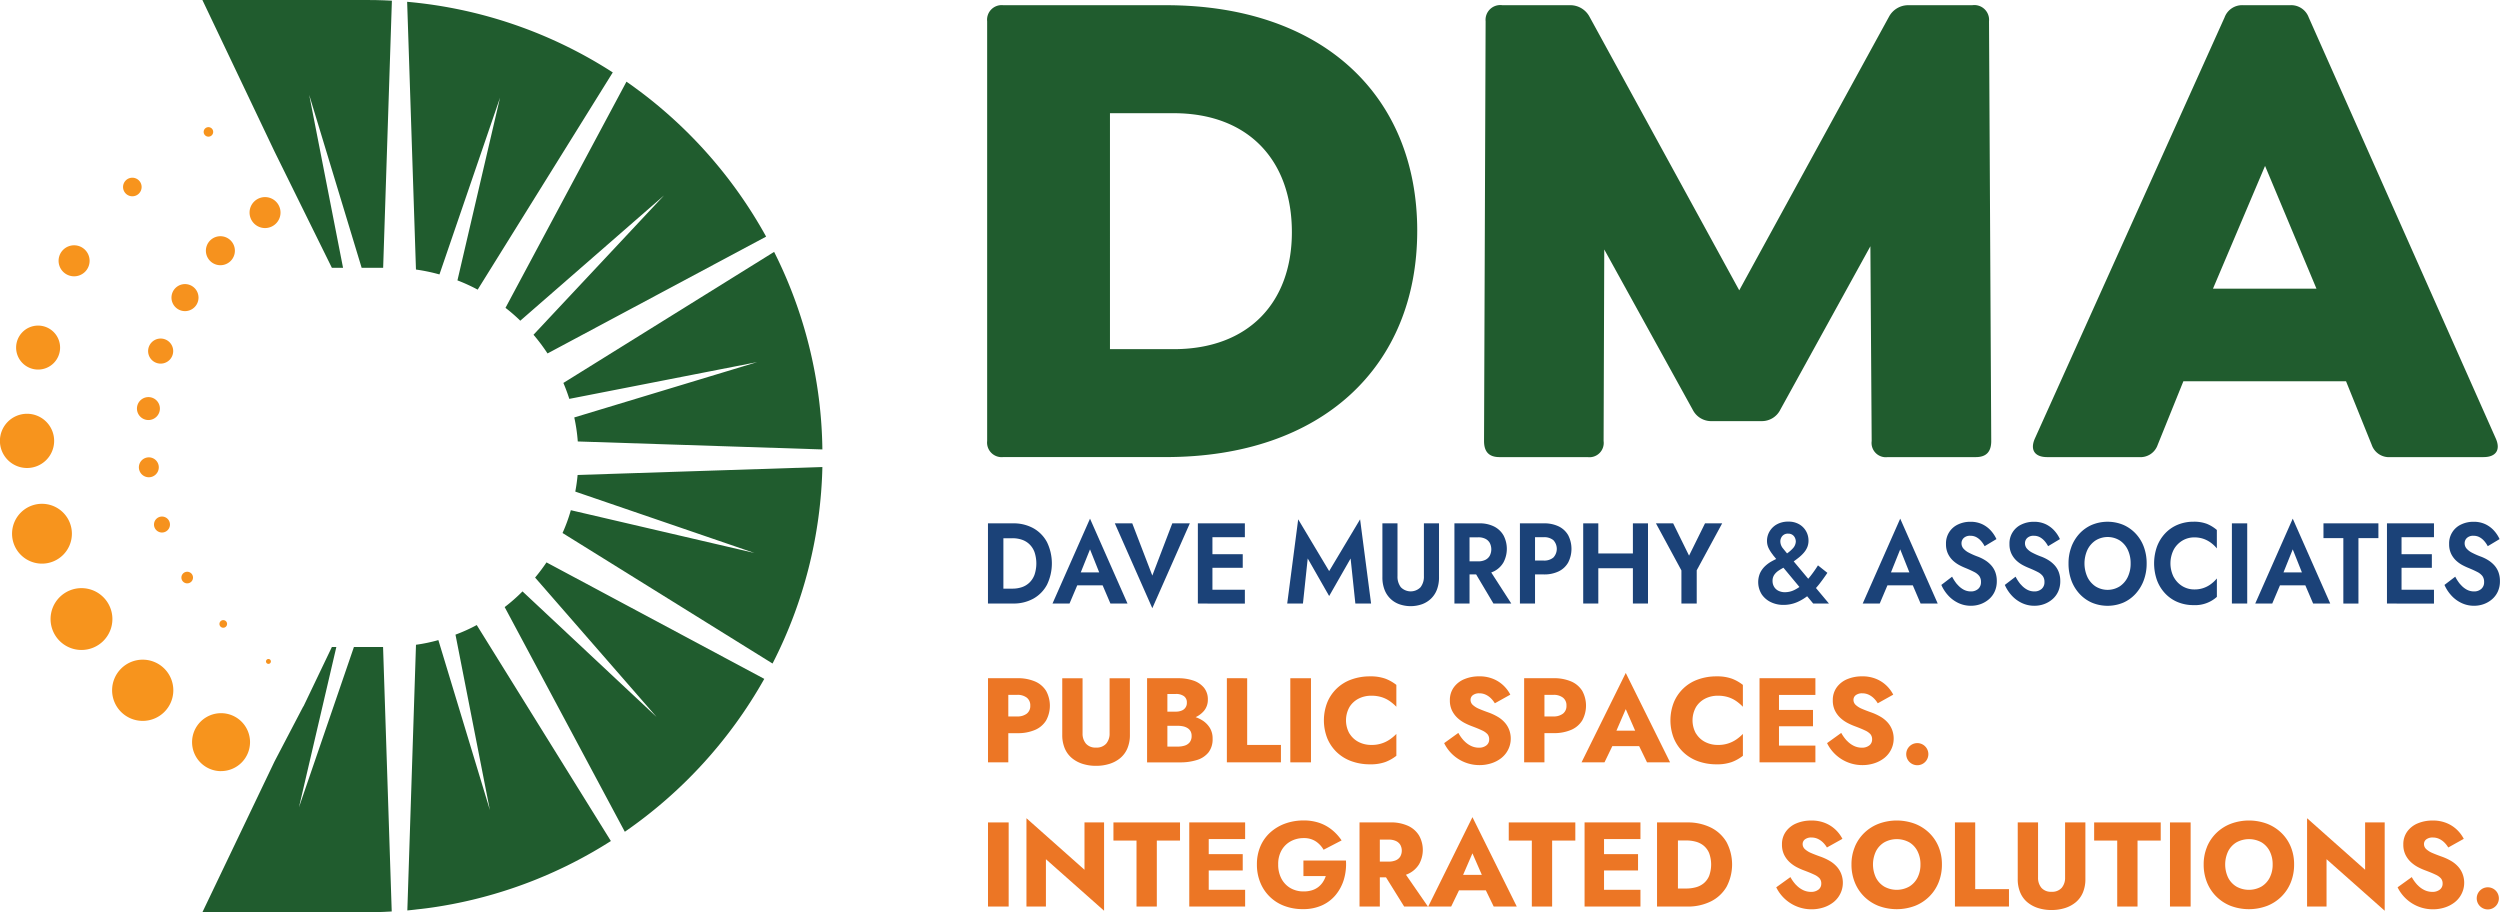 <svg xmlns="http://www.w3.org/2000/svg" xmlns:xlink="http://www.w3.org/1999/xlink" id="dave-murphy-logo-with-tagline" width="267.421" height="97.582" viewBox="0 0 267.421 97.582"><defs><clipPath id="clip-path"><rect id="Rectangle_3267" data-name="Rectangle 3267" width="267.421" height="97.582" fill="none"></rect></clipPath></defs><g id="Group_920" data-name="Group 920" clip-path="url(#clip-path)"><path id="Path_1504" data-name="Path 1504" d="M116.925,69.64h-1.65V61.064h1.65Zm-.611,0V68.048h1.593a3.12,3.12,0,0,0,.983-.153,2.141,2.141,0,0,0,.813-.485,2.259,2.259,0,0,0,.548-.839,3.853,3.853,0,0,0,0-2.439,2.259,2.259,0,0,0-.548-.839,2.139,2.139,0,0,0-.813-.484,3.12,3.12,0,0,0-.983-.153h-1.593V61.064h1.649a4.348,4.348,0,0,1,2.176.526,3.692,3.692,0,0,1,1.452,1.489,5.23,5.23,0,0,1,0,4.546,3.693,3.693,0,0,1-1.452,1.489,4.349,4.349,0,0,1-2.176.526Z" transform="translate(-9.594 -5.082)" fill="#1b4278"></path><path id="Path_1505" data-name="Path 1505" d="M125.631,66.752l.034.392-1.04,2.451h-1.82l4.012-9.08,4.011,9.08H129l-1.018-2.377.023-.441L126.817,63.8Zm-.689-.49h3.8l.193,1.385h-4.18Z" transform="translate(-10.22 -5.036)" fill="#1b4278"></path><path id="Path_1506" data-name="Path 1506" d="M136.224,61.063H138.1l-4.012,9.079-4.011-9.079h1.865l2.146,5.588Z" transform="translate(-10.826 -5.082)" fill="#1b4278"></path><path id="Path_1507" data-name="Path 1507" d="M141.324,69.64h-1.559V61.064h1.559Zm-.52-8.577h3.989v1.482H140.8Zm0,3.3h3.762v1.459H140.8Zm0,3.8h3.989v1.482H140.8Z" transform="translate(-11.632 -5.082)" fill="#1b4278"></path><path id="Path_1508" data-name="Path 1508" d="M151.875,69.6h-1.683l1.174-9.005,3.311,5.538,3.31-5.538,1.175,9.005H157.48l-.508-4.816L154.678,68.8l-2.294-4.019Z" transform="translate(-12.5 -5.043)" fill="#1b4278"></path><path id="Path_1509" data-name="Path 1509" d="M162.912,61.063v5.648a1.842,1.842,0,0,0,.356,1.183,1.473,1.473,0,0,0,2.113,0,1.842,1.842,0,0,0,.356-1.183V61.063h1.616v5.758a3.628,3.628,0,0,1-.226,1.336,2.641,2.641,0,0,1-.638.968,2.757,2.757,0,0,1-.966.594,3.674,3.674,0,0,1-2.407,0,2.629,2.629,0,0,1-1.593-1.562,3.628,3.628,0,0,1-.226-1.336V61.063Z" transform="translate(-13.424 -5.082)" fill="#1b4278"></path><path id="Path_1510" data-name="Path 1510" d="M171.318,69.639H169.7V61.063h1.616Zm-.633-8.576h1.673a3.4,3.4,0,0,1,1.592.343,2.426,2.426,0,0,1,1.007.956,3.1,3.1,0,0,1,0,2.86,2.418,2.418,0,0,1-1.007.963,3.4,3.4,0,0,1-1.592.343h-1.673v-1.4h1.571a1.65,1.65,0,0,0,.74-.153,1.114,1.114,0,0,0,.48-.441,1.5,1.5,0,0,0,0-1.385,1.112,1.112,0,0,0-.48-.44,1.65,1.65,0,0,0-.74-.153h-1.571Zm2.52,4.582,2.577,3.994h-1.91L171.5,65.645Z" transform="translate(-14.123 -5.082)" fill="#1b4278"></path><path id="Path_1511" data-name="Path 1511" d="M178.959,69.639h-1.616V61.063h1.616Zm-.633-8.576h1.57a3.551,3.551,0,0,1,1.6.33,2.351,2.351,0,0,1,1.011.944,3.2,3.2,0,0,1,0,2.91,2.336,2.336,0,0,1-1.011.95,3.538,3.538,0,0,1-1.6.331h-1.57V65.045h1.57a1.514,1.514,0,0,0,1.018-.319,1.358,1.358,0,0,0,0-1.868,1.531,1.531,0,0,0-1.018-.313h-1.57Z" transform="translate(-14.759 -5.082)" fill="#1b4278"></path><path id="Path_1512" data-name="Path 1512" d="M186.343,69.64h-1.616V61.064h1.616Zm-1.085-5.355h5.808v1.581h-5.808Zm6.4,5.355h-1.616V61.064h1.616Z" transform="translate(-15.374 -5.082)" fill="#1b4278"></path><path id="Path_1513" data-name="Path 1513" d="M200.3,61.063l-2.723,5.023V69.64h-1.638V66.1l-2.724-5.036h1.842l1.7,3.455,1.706-3.455Z" transform="translate(-16.081 -5.082)" fill="#1b4278"></path><path id="Path_1514" data-name="Path 1514" d="M206.72,64.416a3.817,3.817,0,0,1-.446-.687,1.772,1.772,0,0,1-.186-.809,1.959,1.959,0,0,1,.282-1.023,2.067,2.067,0,0,1,.791-.754,2.466,2.466,0,0,1,1.209-.281,2.23,2.23,0,0,1,1.175.293,1.982,1.982,0,0,1,.734.755,2.024,2.024,0,0,1,.248.974,1.854,1.854,0,0,1-.125.7,2.208,2.208,0,0,1-.361.588,3.971,3.971,0,0,1-.577.552q-.338.268-.791.589a5.993,5.993,0,0,1-.649.385q-.345.177-.65.374a1.769,1.769,0,0,0-.5.466,1.13,1.13,0,0,0-.193.674,1.183,1.183,0,0,0,.164.619,1.113,1.113,0,0,0,.463.428,1.526,1.526,0,0,0,.706.153,2.27,2.27,0,0,0,.978-.226,3.9,3.9,0,0,0,.927-.624,7,7,0,0,0,.853-.92,12.9,12.9,0,0,0,.768-1.1l1.006.8q-.4.6-.876,1.213a7.709,7.709,0,0,1-1.063,1.109,5.24,5.24,0,0,1-1.271.8,3.659,3.659,0,0,1-1.5.306,3.037,3.037,0,0,1-1.333-.293,2.466,2.466,0,0,1-.983-.84,2.466,2.466,0,0,1-.17-2.286,2.5,2.5,0,0,1,.52-.717,3.5,3.5,0,0,1,.689-.509c.248-.138.487-.259.717-.36s.424-.194.582-.276a3.685,3.685,0,0,0,.972-.742,1.153,1.153,0,0,0,.339-.741.96.96,0,0,0-.1-.429.768.768,0,0,0-.277-.313.794.794,0,0,0-.441-.116.774.774,0,0,0-.622.251.885.885,0,0,0-.215.594,1.2,1.2,0,0,0,.3.754c.2.249.439.541.717.876l4.181,5h-1.684l-3.819-4.595q-.237-.294-.5-.612" transform="translate(-17.074 -5.065)" fill="#1b4278"></path><path id="Path_1515" data-name="Path 1515" d="M220.165,66.752l.034.392-1.04,2.451h-1.82l4.012-9.08,4.011,9.08h-1.83l-1.018-2.377.023-.441L221.351,63.8Zm-.689-.49h3.8l.193,1.385h-4.18Z" transform="translate(-18.088 -5.036)" fill="#1b4278"></path><path id="Path_1516" data-name="Path 1516" d="M228.222,67.578a2.3,2.3,0,0,0,.661.552,1.618,1.618,0,0,0,.78.2,1.149,1.149,0,0,0,.791-.27.929.929,0,0,0,.3-.734,1.045,1.045,0,0,0-.186-.649,1.6,1.6,0,0,0-.554-.435q-.367-.19-.9-.411a6.837,6.837,0,0,1-.65-.3,3.245,3.245,0,0,1-.695-.49,2.479,2.479,0,0,1-.542-.736,2.344,2.344,0,0,1-.215-1.048,2.211,2.211,0,0,1,1.282-2.088,3.008,3.008,0,0,1,1.328-.289,2.877,2.877,0,0,1,1.3.276,2.973,2.973,0,0,1,.916.7,3.573,3.573,0,0,1,.57.876l-1.265.759a2.781,2.781,0,0,0-.379-.556,1.845,1.845,0,0,0-.5-.405,1.333,1.333,0,0,0-.644-.153.962.962,0,0,0-.712.239.764.764,0,0,0-.237.557.861.861,0,0,0,.192.557,1.914,1.914,0,0,0,.588.454,7.86,7.86,0,0,0,.995.435,4.412,4.412,0,0,1,.74.368,3.077,3.077,0,0,1,.644.533,2.292,2.292,0,0,1,.452.736,2.678,2.678,0,0,1,.164.974,2.638,2.638,0,0,1-.226,1.115,2.38,2.38,0,0,1-.622.827,2.835,2.835,0,0,1-.887.515,3.019,3.019,0,0,1-1.034.177,3.086,3.086,0,0,1-1.35-.3,3.471,3.471,0,0,1-1.091-.814,4.112,4.112,0,0,1-.723-1.116l1.152-.882a4.531,4.531,0,0,0,.548.832" transform="translate(-18.852 -5.066)" fill="#1b4278"></path><path id="Path_1517" data-name="Path 1517" d="M235.629,67.578a2.3,2.3,0,0,0,.661.552,1.618,1.618,0,0,0,.78.2,1.149,1.149,0,0,0,.791-.27.929.929,0,0,0,.3-.734,1.045,1.045,0,0,0-.186-.649,1.6,1.6,0,0,0-.554-.435q-.367-.19-.9-.411a6.835,6.835,0,0,1-.65-.3,3.245,3.245,0,0,1-.695-.49,2.479,2.479,0,0,1-.542-.736,2.344,2.344,0,0,1-.215-1.048,2.211,2.211,0,0,1,1.282-2.088,3.008,3.008,0,0,1,1.328-.289,2.877,2.877,0,0,1,1.3.276,2.974,2.974,0,0,1,.916.7,3.574,3.574,0,0,1,.57.876l-1.265.759a2.781,2.781,0,0,0-.379-.556,1.845,1.845,0,0,0-.5-.405,1.333,1.333,0,0,0-.644-.153.962.962,0,0,0-.712.239.764.764,0,0,0-.237.557.861.861,0,0,0,.192.557,1.914,1.914,0,0,0,.588.454,7.858,7.858,0,0,0,.995.435,4.412,4.412,0,0,1,.74.368,3.076,3.076,0,0,1,.644.533,2.293,2.293,0,0,1,.452.736,2.678,2.678,0,0,1,.164.974,2.638,2.638,0,0,1-.226,1.115,2.38,2.38,0,0,1-.622.827,2.835,2.835,0,0,1-.887.515,3.019,3.019,0,0,1-1.034.177,3.086,3.086,0,0,1-1.349-.3,3.471,3.471,0,0,1-1.091-.814,4.111,4.111,0,0,1-.723-1.116l1.152-.882a4.532,4.532,0,0,0,.548.832" transform="translate(-19.469 -5.066)" fill="#1b4278"></path><path id="Path_1518" data-name="Path 1518" d="M241.665,63.541a4.321,4.321,0,0,1,.881-1.416,3.927,3.927,0,0,1,1.327-.925,4.4,4.4,0,0,1,3.317,0,4,4,0,0,1,1.327.925,4.2,4.2,0,0,1,.882,1.416,5.02,5.02,0,0,1,.311,1.8,5.081,5.081,0,0,1-.311,1.8,4.4,4.4,0,0,1-.871,1.439,3.9,3.9,0,0,1-1.321.951,4.353,4.353,0,0,1-3.356,0,3.954,3.954,0,0,1-1.327-.951,4.291,4.291,0,0,1-.871-1.439,5.164,5.164,0,0,1-.3-1.8,4.922,4.922,0,0,1,.316-1.8m1.706,3.254a2.529,2.529,0,0,0,.87,1,2.446,2.446,0,0,0,2.576,0,2.489,2.489,0,0,0,.865-1,3.289,3.289,0,0,0,.311-1.459,3.339,3.339,0,0,0-.305-1.459,2.44,2.44,0,0,0-.859-1,2.46,2.46,0,0,0-2.587,0,2.52,2.52,0,0,0-.87,1,3.522,3.522,0,0,0,0,2.917" transform="translate(-20.086 -5.066)" fill="#1b4278"></path><path id="Path_1519" data-name="Path 1519" d="M253.452,66.812a2.535,2.535,0,0,0,.932.968,2.441,2.441,0,0,0,1.254.337,2.87,2.87,0,0,0,1.8-.589,3.623,3.623,0,0,0,.616-.588v1.972a3.475,3.475,0,0,1-2.5.883,4.357,4.357,0,0,1-1.678-.319,3.849,3.849,0,0,1-1.345-.92,4.2,4.2,0,0,1-.881-1.415,5.411,5.411,0,0,1,0-3.615,4.207,4.207,0,0,1,.881-1.415,3.861,3.861,0,0,1,1.345-.92,4.374,4.374,0,0,1,1.678-.319,3.843,3.843,0,0,1,1.44.233,3.9,3.9,0,0,1,1.057.65v1.973a3.592,3.592,0,0,0-.616-.589,3.051,3.051,0,0,0-.8-.429,2.964,2.964,0,0,0-1.006-.16,2.442,2.442,0,0,0-1.254.338,2.547,2.547,0,0,0-.932.961,3.255,3.255,0,0,0,0,2.959" transform="translate(-20.918 -5.066)" fill="#1b4278"></path><rect id="Rectangle_3263" data-name="Rectangle 3263" width="1.639" height="8.576" transform="translate(238.742 55.982)" fill="#1b4278"></rect><path id="Path_1520" data-name="Path 1520" d="M265.965,66.752l.034.392-1.04,2.451h-1.82l4.012-9.08,4.011,9.08h-1.83l-1.018-2.377.023-.441L267.151,63.8Zm-.689-.49h3.8l.193,1.385h-4.18Z" transform="translate(-21.9 -5.036)" fill="#1b4278"></path><path id="Path_1521" data-name="Path 1521" d="M271.1,61.063h5.876v1.581h-2.135v7h-1.616v-7H271.1Z" transform="translate(-22.562 -5.082)" fill="#1b4278"></path><path id="Path_1522" data-name="Path 1522" d="M280.068,69.64h-1.559V61.064h1.559Zm-.52-8.577h3.989v1.482h-3.989Zm0,3.3h3.762v1.459h-3.762Zm0,3.8h3.989v1.482h-3.989Z" transform="translate(-23.179 -5.082)" fill="#1b4278"></path><path id="Path_1523" data-name="Path 1523" d="M286.927,67.578a2.305,2.305,0,0,0,.661.552,1.618,1.618,0,0,0,.78.2,1.149,1.149,0,0,0,.791-.27.929.929,0,0,0,.3-.734,1.045,1.045,0,0,0-.186-.649,1.6,1.6,0,0,0-.554-.435q-.367-.19-.9-.411a6.835,6.835,0,0,1-.65-.3,3.245,3.245,0,0,1-.695-.49,2.479,2.479,0,0,1-.542-.736,2.345,2.345,0,0,1-.214-1.048,2.211,2.211,0,0,1,1.282-2.088,3.008,3.008,0,0,1,1.328-.289,2.877,2.877,0,0,1,1.3.276,2.973,2.973,0,0,1,.916.7,3.573,3.573,0,0,1,.57.876l-1.265.759a2.782,2.782,0,0,0-.379-.556,1.845,1.845,0,0,0-.5-.405,1.333,1.333,0,0,0-.644-.153.963.963,0,0,0-.712.239.764.764,0,0,0-.237.557.861.861,0,0,0,.192.557,1.914,1.914,0,0,0,.588.454,7.856,7.856,0,0,0,.995.435,4.411,4.411,0,0,1,.74.368,3.076,3.076,0,0,1,.644.533,2.293,2.293,0,0,1,.452.736,2.678,2.678,0,0,1,.164.974,2.638,2.638,0,0,1-.226,1.115,2.38,2.38,0,0,1-.622.827,2.835,2.835,0,0,1-.887.515,3.019,3.019,0,0,1-1.034.177,3.087,3.087,0,0,1-1.35-.3,3.471,3.471,0,0,1-1.091-.814,4.111,4.111,0,0,1-.723-1.116l1.152-.882a4.532,4.532,0,0,0,.548.832" transform="translate(-23.738 -5.066)" fill="#1b4278"></path><path id="Path_1524" data-name="Path 1524" d="M31.334,16.218,23.615,0H41.153c.339,0,.688,0,1.027.009.568.009,1.137.037,1.705.064L42.95,28.649h-2.3l-5.611-18.5,3.621,18.5H37.467Z" transform="translate(-1.965)" fill="#205c2e"></path><path id="Path_1525" data-name="Path 1525" d="M48.449,28.85,47.505.21A48.41,48.41,0,0,1,69.5,7.764L55.05,31a18.441,18.441,0,0,0-2.164-.99L57.443,10.46,50.961,29.373a19.073,19.073,0,0,0-2.512-.523" transform="translate(-3.954 -0.017)" fill="#205c2e"></path><path id="Path_1526" data-name="Path 1526" d="M60.479,35.016a18.318,18.318,0,0,0-1.5-1.293L71.92,9.53c.568.385,1.118.8,1.669,1.21a49.01,49.01,0,0,1,13.22,15.273.428.428,0,0,1,.046.092L63.476,38.6a19.968,19.968,0,0,0-1.5-2L75.935,21.7,60.561,35.1l-.083-.083" transform="translate(-4.908 -0.793)" fill="#205c2e"></path><path id="Path_1527" data-name="Path 1527" d="M43.867,103.782c-.559.037-1.128.055-1.687.073-.33.009-.651.009-.981.009H23.615l7.719-16.135,3.071-5.877h.018l3.044-6.362h.477l-4,17.153L39.824,75.49h3.117Z" transform="translate(-1.965 -6.283)" fill="#205c2e"></path><path id="Path_1528" data-name="Path 1528" d="M69.3,96.033a48.546,48.546,0,0,1-17.006,6.757c-1.21.229-2.439.422-3.685.55-.358.046-.715.083-1.082.119l.926-28.42a17.3,17.3,0,0,0,2.393-.5l5.51,18.18L52.677,73.957a17.555,17.555,0,0,0,2.274-1.027Z" transform="translate(-3.955 -6.07)" fill="#205c2e"></path><path id="Path_1529" data-name="Path 1529" d="M86.654,78.079A49.137,49.137,0,0,1,71.738,94.434L58.885,70.4a18.357,18.357,0,0,0,1.907-1.678L75.13,82.149,62.14,67.243a19.216,19.216,0,0,0,1.219-1.623Z" transform="translate(-4.901 -5.461)" fill="#205c2e"></path><path id="Path_1530" data-name="Path 1530" d="M93.432,54.49A48.454,48.454,0,0,1,88.1,75.512L65.635,61.549a17.194,17.194,0,0,0,.889-2.439l19.637,4.575L67,57.121c.11-.587.193-1.173.248-1.779Z" transform="translate(-5.462 -4.535)" fill="#205c2e"></path><path id="Path_1531" data-name="Path 1531" d="M66.368,45.113q-.275-.866-.633-1.705L88.278,29.39A48.284,48.284,0,0,1,93.44,50.522l-26.165-.853A18.227,18.227,0,0,0,66.9,47.1L86.463,41.18Z" transform="translate(-5.471 -2.446)" fill="#205c2e"></path><path id="Path_1532" data-name="Path 1532" d="M25.525,89.414A3.1,3.1,0,1,1,28.612,86.3a3.1,3.1,0,0,1-3.087,3.109" transform="translate(-1.866 -6.926)" fill="#f7941d"></path><path id="Path_1533" data-name="Path 1533" d="M16.366,83.518a3.274,3.274,0,1,1,3.263-3.285,3.273,3.273,0,0,1-3.263,3.285" transform="translate(-1.089 -6.406)" fill="#f7941d"></path><path id="Path_1534" data-name="Path 1534" d="M9.214,75.237a3.307,3.307,0,1,1,3.3-3.319,3.307,3.307,0,0,1-3.3,3.319" transform="translate(-0.491 -5.711)" fill="#f7941d"></path><path id="Path_1535" data-name="Path 1535" d="M4.62,65.183a3.2,3.2,0,1,1,3.187-3.21,3.2,3.2,0,0,1-3.187,3.21" transform="translate(-0.117 -4.892)" fill="#f7941d"></path><path id="Path_1536" data-name="Path 1536" d="M2.906,54.08a2.9,2.9,0,1,1,2.886-2.906A2.9,2.9,0,0,1,2.906,54.08" transform="translate(0 -4.019)" fill="#f7941d"></path><path id="Path_1537" data-name="Path 1537" d="M4.24,42.694a2.352,2.352,0,1,1,2.344-2.36,2.351,2.351,0,0,1-2.344,2.36" transform="translate(-0.156 -3.162)" fill="#f7941d"></path><path id="Path_1538" data-name="Path 1538" d="M8.5,31.939a1.659,1.659,0,1,1,1.654-1.665A1.659,1.659,0,0,1,8.5,31.939" transform="translate(-0.569 -2.382)" fill="#f7941d"></path><path id="Path_1539" data-name="Path 1539" d="M15.355,22.722a.993.993,0,1,1,.989-1,.993.993,0,0,1-.989,1" transform="translate(-1.195 -1.726)" fill="#f7941d"></path><path id="Path_1540" data-name="Path 1540" d="M24.275,15.854a.509.509,0,1,1,.507-.511.509.509,0,0,1-.507.511" transform="translate(-1.978 -1.235)" fill="#f7941d"></path><path id="Path_1541" data-name="Path 1541" d="M31.3,77.414a.262.262,0,1,1,.26-.262.261.261,0,0,1-.26.262" transform="translate(-2.583 -6.399)" fill="#f6921e"></path><path id="Path_1542" data-name="Path 1542" d="M26.014,73.171a.408.408,0,1,1,.407-.41.408.408,0,0,1-.407.41" transform="translate(-2.131 -6.022)" fill="#f6921e"></path><path id="Path_1543" data-name="Path 1543" d="M21.789,67.954a.621.621,0,1,1,.619-.622.621.621,0,0,1-.619.622" transform="translate(-1.762 -5.552)" fill="#f6921e"></path><path id="Path_1544" data-name="Path 1544" d="M18.825,61.979a.854.854,0,1,1,.851-.856.854.854,0,0,1-.851.856" transform="translate(-1.495 -5.016)" fill="#f6921e"></path><path id="Path_1545" data-name="Path 1545" d="M17.273,55.493a1.065,1.065,0,1,1,1.062-1.069,1.066,1.066,0,0,1-1.062,1.069" transform="translate(-1.349 -4.441)" fill="#f6921e"></path><path id="Path_1546" data-name="Path 1546" d="M17.212,48.787a1.227,1.227,0,1,1,1.222-1.231,1.227,1.227,0,0,1-1.222,1.231" transform="translate(-1.33 -3.856)" fill="#f6921e"></path><path id="Path_1547" data-name="Path 1547" d="M18.627,42.184a1.341,1.341,0,1,1,1.337-1.346,1.341,1.341,0,0,1-1.337,1.346" transform="translate(-1.438 -3.288)" fill="#f6921e"></path><path id="Path_1548" data-name="Path 1548" d="M21.459,36.04A1.446,1.446,0,1,1,22.9,34.589a1.446,1.446,0,0,1-1.441,1.451" transform="translate(-1.665 -2.759)" fill="#f6921e"></path><path id="Path_1549" data-name="Path 1549" d="M25.579,30.664a1.551,1.551,0,1,1,1.546-1.556,1.55,1.55,0,0,1-1.546,1.556" transform="translate(-1.999 -2.294)" fill="#f6921e"></path><path id="Path_1550" data-name="Path 1550" d="M30.78,26.309a1.656,1.656,0,1,1,1.65-1.661,1.656,1.656,0,0,1-1.65,1.661" transform="translate(-2.423 -1.914)" fill="#f6921e"></path><path id="Path_1551" data-name="Path 1551" d="M117.451,88.133h-2.172v-9h2.172Zm-.81-9H118.4a4.649,4.649,0,0,1,1.921.353A2.588,2.588,0,0,1,121.5,80.5a3.3,3.3,0,0,1,0,3.143,2.561,2.561,0,0,1-1.176,1.015,4.619,4.619,0,0,1-1.921.354h-1.761V83.223H118.4a1.613,1.613,0,0,0,1.028-.3,1.02,1.02,0,0,0,.373-.848,1.036,1.036,0,0,0-.373-.862,1.613,1.613,0,0,0-1.028-.3h-1.761Z" transform="translate(-9.594 -6.586)" fill="#ec7625"></path><path id="Path_1552" data-name="Path 1552" d="M126.115,79.136v5.887a1.647,1.647,0,0,0,.36,1.106,1.336,1.336,0,0,0,1.079.424,1.355,1.355,0,0,0,1.093-.424,1.652,1.652,0,0,0,.36-1.106V79.136h2.172v6.041a3.653,3.653,0,0,1-.276,1.478,2.728,2.728,0,0,1-.772,1.035,3.387,3.387,0,0,1-1.156.611,4.755,4.755,0,0,1-1.421.205,4.689,4.689,0,0,1-1.414-.205,3.4,3.4,0,0,1-1.15-.611,2.719,2.719,0,0,1-.772-1.035,3.652,3.652,0,0,1-.276-1.478V79.136Z" transform="translate(-10.315 -6.586)" fill="#ec7625"></path><path id="Path_1553" data-name="Path 1553" d="M135.46,82.709h1.452a1.581,1.581,0,0,0,.636-.116.862.862,0,0,0,.546-.849.8.8,0,0,0-.315-.693,1.433,1.433,0,0,0-.867-.232h-.9v5.629h1.1a2.446,2.446,0,0,0,.758-.108,1.094,1.094,0,0,0,.534-.36,1.075,1.075,0,0,0,.2-.688.979.979,0,0,0-.115-.488.93.93,0,0,0-.322-.335,1.507,1.507,0,0,0-.469-.187,2.738,2.738,0,0,0-.585-.058H135.46V83.042h1.9a5.676,5.676,0,0,1,1.272.142,3.609,3.609,0,0,1,1.118.457,2.506,2.506,0,0,1,.8.8,2.149,2.149,0,0,1,.3,1.162,2.3,2.3,0,0,1-.43,1.453,2.512,2.512,0,0,1-1.215.816,5.819,5.819,0,0,1-1.851.263H133.84v-9h3.3a4.982,4.982,0,0,1,1.651.25,2.5,2.5,0,0,1,1.131.758,1.951,1.951,0,0,1,.418,1.279,1.831,1.831,0,0,1-.418,1.208,2.612,2.612,0,0,1-1.131.765,4.767,4.767,0,0,1-1.651.263H135.46Z" transform="translate(-11.139 -6.586)" fill="#ec7625"></path><path id="Path_1554" data-name="Path 1554" d="M145.322,79.136v7.133h3.612v1.864H143.15v-9Z" transform="translate(-11.914 -6.586)" fill="#ec7625"></path><rect id="Rectangle_3264" data-name="Rectangle 3264" width="2.21" height="8.997" transform="translate(138.023 72.55)" fill="#ec7625"></rect><path id="Path_1555" data-name="Path 1555" d="M157.215,85.036a2.431,2.431,0,0,0,.983.906,2.931,2.931,0,0,0,1.344.309,3.358,3.358,0,0,0,2-.6,4.588,4.588,0,0,0,.681-.578v2.339a4.46,4.46,0,0,1-1.183.668,4.642,4.642,0,0,1-1.633.245,5.754,5.754,0,0,1-1.992-.334,4.442,4.442,0,0,1-1.568-.964,4.392,4.392,0,0,1-1.016-1.491,5.283,5.283,0,0,1,0-3.83,4.352,4.352,0,0,1,2.583-2.455,5.754,5.754,0,0,1,1.992-.334,4.665,4.665,0,0,1,1.633.244,4.486,4.486,0,0,1,1.183.668v2.34a4.848,4.848,0,0,0-.681-.585,3.229,3.229,0,0,0-.875-.437,3.64,3.64,0,0,0-1.13-.16,2.942,2.942,0,0,0-1.344.308,2.46,2.46,0,0,0-.983.9,2.9,2.9,0,0,0,0,2.848" transform="translate(-12.856 -6.567)" fill="#ec7625"></path><path id="Path_1556" data-name="Path 1556" d="M170.625,85.8a2.521,2.521,0,0,0,.745.553,1.965,1.965,0,0,0,.854.193,1.25,1.25,0,0,0,.785-.238.775.775,0,0,0,.308-.649.835.835,0,0,0-.18-.559,1.746,1.746,0,0,0-.578-.4c-.266-.129-.617-.274-1.054-.438a6.99,6.99,0,0,1-.739-.321,3.567,3.567,0,0,1-.79-.534,2.71,2.71,0,0,1-.617-.8,2.432,2.432,0,0,1-.245-1.138,2.287,2.287,0,0,1,.418-1.374,2.614,2.614,0,0,1,1.131-.881,4.028,4.028,0,0,1,1.588-.3,3.8,3.8,0,0,1,1.561.3,3.524,3.524,0,0,1,1.1.745,3.7,3.7,0,0,1,.668.913l-1.658.925a2.644,2.644,0,0,0-.444-.559,1.981,1.981,0,0,0-.552-.373,1.577,1.577,0,0,0-.649-.135,1.1,1.1,0,0,0-.708.2.619.619,0,0,0-.244.5.73.73,0,0,0,.237.54,2.262,2.262,0,0,0,.681.424c.3.129.654.265,1.074.412a5.935,5.935,0,0,1,.887.418,3.129,3.129,0,0,1,.726.571,2.545,2.545,0,0,1,.5.771,2.656,2.656,0,0,1-.842,3.111,3.4,3.4,0,0,1-1.066.546,4.094,4.094,0,0,1-1.228.186,4.19,4.19,0,0,1-3.792-2.352l1.517-1.093a4.1,4.1,0,0,0,.611.848" transform="translate(-14.023 -6.567)" fill="#ec7625"></path><path id="Path_1557" data-name="Path 1557" d="M180.007,88.133h-2.172v-9h2.172Zm-.81-9h1.761a4.649,4.649,0,0,1,1.921.353,2.588,2.588,0,0,1,1.176,1.009,3.3,3.3,0,0,1,0,3.143,2.561,2.561,0,0,1-1.176,1.015,4.619,4.619,0,0,1-1.921.354H179.2V83.223h1.761a1.613,1.613,0,0,0,1.028-.3,1.02,1.02,0,0,0,.373-.848,1.036,1.036,0,0,0-.373-.862,1.613,1.613,0,0,0-1.028-.3H179.2Z" transform="translate(-14.8 -6.586)" fill="#ec7625"></path><path id="Path_1558" data-name="Path 1558" d="M188.006,85.292l.1.476-1.118,2.314h-2.455l4.73-9.563,4.742,9.563h-2.467l-1.08-2.224.077-.553-1.272-2.917Zm-.938-.6h4.46l.141,1.658h-4.755Z" transform="translate(-15.358 -6.535)" fill="#ec7625"></path><path id="Path_1559" data-name="Path 1559" d="M197.648,85.036a2.431,2.431,0,0,0,.983.906,2.931,2.931,0,0,0,1.344.309,3.358,3.358,0,0,0,2-.6,4.588,4.588,0,0,0,.681-.578v2.339a4.459,4.459,0,0,1-1.183.668,4.642,4.642,0,0,1-1.633.245,5.754,5.754,0,0,1-1.992-.334,4.442,4.442,0,0,1-1.568-.964,4.392,4.392,0,0,1-1.016-1.491,5.283,5.283,0,0,1,0-3.83,4.352,4.352,0,0,1,2.583-2.455,5.754,5.754,0,0,1,1.992-.334,4.665,4.665,0,0,1,1.633.244,4.485,4.485,0,0,1,1.183.668v2.34a4.848,4.848,0,0,0-.681-.585,3.23,3.23,0,0,0-.875-.437,3.64,3.64,0,0,0-1.13-.16,2.942,2.942,0,0,0-1.344.308,2.46,2.46,0,0,0-.983.9,2.9,2.9,0,0,0,0,2.848" transform="translate(-16.221 -6.567)" fill="#ec7625"></path><path id="Path_1560" data-name="Path 1560" d="M207.381,88.133H205.3v-9h2.082Zm-.642-9h4.537v1.786h-4.537Zm0,3.393h4.28v1.747h-4.28Zm0,3.817h4.537v1.787h-4.537Z" transform="translate(-17.086 -6.586)" fill="#ec7625"></path><path id="Path_1561" data-name="Path 1561" d="M215.306,85.8a2.521,2.521,0,0,0,.745.553,1.965,1.965,0,0,0,.854.193,1.25,1.25,0,0,0,.785-.238.775.775,0,0,0,.308-.649.835.835,0,0,0-.18-.559,1.746,1.746,0,0,0-.579-.4c-.266-.129-.617-.274-1.054-.438a6.99,6.99,0,0,1-.739-.321,3.567,3.567,0,0,1-.79-.534,2.71,2.71,0,0,1-.617-.8,2.432,2.432,0,0,1-.245-1.138,2.287,2.287,0,0,1,.418-1.374,2.614,2.614,0,0,1,1.131-.881,4.028,4.028,0,0,1,1.588-.3,3.8,3.8,0,0,1,1.561.3,3.524,3.524,0,0,1,1.1.745,3.7,3.7,0,0,1,.668.913l-1.658.925a2.644,2.644,0,0,0-.444-.559,1.981,1.981,0,0,0-.552-.373,1.577,1.577,0,0,0-.649-.135,1.1,1.1,0,0,0-.708.2.619.619,0,0,0-.244.5.73.73,0,0,0,.237.54,2.262,2.262,0,0,0,.681.424c.3.129.654.265,1.074.412a5.935,5.935,0,0,1,.887.418,3.129,3.129,0,0,1,.726.571,2.545,2.545,0,0,1,.5.771,2.656,2.656,0,0,1-.843,3.111,3.4,3.4,0,0,1-1.067.546,4.084,4.084,0,0,1-1.228.186,4.19,4.19,0,0,1-3.792-2.352l1.517-1.093a4.1,4.1,0,0,0,.611.848" transform="translate(-17.742 -6.567)" fill="#ec7625"></path><path id="Path_1562" data-name="Path 1562" d="M222.764,87.053a1.183,1.183,0,1,1,0,1.67,1.177,1.177,0,0,1,0-1.67" transform="translate(-18.511 -7.216)" fill="#ec7625"></path><rect id="Rectangle_3265" data-name="Rectangle 3265" width="2.21" height="8.997" transform="translate(105.685 87.974)" fill="#ec7625"></rect><path id="Path_1563" data-name="Path 1563" d="M128.068,95.919v9.447l-6.221-5.514v5.064h-2.082V95.469l6.208,5.514V95.919Z" transform="translate(-9.967 -7.945)" fill="#ec7625"></path><path id="Path_1564" data-name="Path 1564" d="M129.915,95.96h7.121V97.9h-2.481v7.057h-2.172V97.9h-2.468Z" transform="translate(-10.812 -7.986)" fill="#ec7625"></path><path id="Path_1565" data-name="Path 1565" d="M140.844,104.957h-2.082v-9h2.082Zm-.643-9h4.537v1.786H140.2Zm0,3.394h4.28V101.1H140.2Zm0,3.817h4.537v1.787H140.2Z" transform="translate(-11.548 -7.986)" fill="#ec7625"></path><path id="Path_1566" data-name="Path 1566" d="M151.629,100.016h4.55a5.766,5.766,0,0,1-.218,2.018,4.747,4.747,0,0,1-.875,1.658,4.057,4.057,0,0,1-1.478,1.124,4.846,4.846,0,0,1-2.031.4,5.542,5.542,0,0,1-1.979-.34,4.432,4.432,0,0,1-2.577-2.494,5.026,5.026,0,0,1-.366-1.947,4.852,4.852,0,0,1,.372-1.934,4.23,4.23,0,0,1,1.054-1.484,4.828,4.828,0,0,1,1.593-.952,5.739,5.739,0,0,1,1.979-.334,5.108,5.108,0,0,1,1.71.27,4.442,4.442,0,0,1,1.343.753,5.2,5.2,0,0,1,1.009,1.111l-1.928,1a2.674,2.674,0,0,0-.83-.893,2.264,2.264,0,0,0-1.3-.354,2.842,2.842,0,0,0-1.375.335,2.5,2.5,0,0,0-.983.957,2.952,2.952,0,0,0-.367,1.523,3.157,3.157,0,0,0,.354,1.537,2.532,2.532,0,0,0,.964,1,2.768,2.768,0,0,0,1.407.353,2.958,2.958,0,0,0,.881-.122,2.132,2.132,0,0,0,.681-.347,2.207,2.207,0,0,0,.489-.527,2.777,2.777,0,0,0,.314-.649h-2.391Z" transform="translate(-12.205 -7.968)" fill="#ec7625"></path><path id="Path_1567" data-name="Path 1567" d="M160.8,104.957h-2.172v-9H160.8Zm-.81-9H161.9a4.421,4.421,0,0,1,1.928.372A2.684,2.684,0,0,1,165,97.368a3.139,3.139,0,0,1,0,3.059,2.687,2.687,0,0,1-1.17,1.034,4.42,4.42,0,0,1-1.928.373h-1.915v-1.684h1.762a1.9,1.9,0,0,0,.751-.135,1.036,1.036,0,0,0,.482-.4,1.29,1.29,0,0,0,0-1.272,1.082,1.082,0,0,0-.482-.405,1.82,1.82,0,0,0-.751-.141h-1.762Zm3.137,4.922,2.814,4.074H163.4l-2.532-4.074Z" transform="translate(-13.202 -7.986)" fill="#ec7625"></path><path id="Path_1568" data-name="Path 1568" d="M170.117,102.116l.1.476-1.118,2.314h-2.455l4.73-9.563,4.742,9.563h-2.467l-1.08-2.224.077-.553-1.272-2.917Zm-.938-.6h4.46l.141,1.658h-4.755Z" transform="translate(-13.869 -7.935)" fill="#ec7625"></path><path id="Path_1569" data-name="Path 1569" d="M176.04,95.96h7.121V97.9H180.68v7.057h-2.172V97.9H176.04Z" transform="translate(-14.651 -7.986)" fill="#ec7625"></path><path id="Path_1570" data-name="Path 1570" d="M186.968,104.957h-2.082v-9h2.082Zm-.642-9h4.537v1.786h-4.537Zm0,3.394h4.28V101.1h-4.28Zm0,3.817h4.537v1.787h-4.537Z" transform="translate(-15.387 -7.986)" fill="#ec7625"></path><path id="Path_1571" data-name="Path 1571" d="M195.577,104.957h-2.236v-9h2.236Zm-.8,0v-1.928h1.7a3.873,3.873,0,0,0,1-.128,2.254,2.254,0,0,0,.848-.424,2.058,2.058,0,0,0,.585-.79,3.548,3.548,0,0,0,0-2.455,2.058,2.058,0,0,0-.585-.79,2.239,2.239,0,0,0-.848-.424,3.834,3.834,0,0,0-1-.129h-1.7V95.96h1.773a5.557,5.557,0,0,1,2.558.553,4.016,4.016,0,0,1,1.671,1.556,5.115,5.115,0,0,1,0,4.775,4,4,0,0,1-1.671,1.561,5.534,5.534,0,0,1-2.558.553Z" transform="translate(-16.091 -7.986)" fill="#ec7625"></path><path id="Path_1572" data-name="Path 1572" d="M209.375,102.625a2.521,2.521,0,0,0,.745.553,1.966,1.966,0,0,0,.855.193,1.249,1.249,0,0,0,.784-.238.775.775,0,0,0,.308-.649.835.835,0,0,0-.18-.559,1.746,1.746,0,0,0-.579-.4c-.266-.129-.617-.274-1.054-.438a6.992,6.992,0,0,1-.739-.321,3.568,3.568,0,0,1-.79-.534,2.71,2.71,0,0,1-.617-.8,2.431,2.431,0,0,1-.245-1.138,2.288,2.288,0,0,1,.418-1.374,2.614,2.614,0,0,1,1.131-.881,4.028,4.028,0,0,1,1.588-.3,3.8,3.8,0,0,1,1.561.3,3.509,3.509,0,0,1,1.1.745,3.7,3.7,0,0,1,.668.913l-1.658.925a2.644,2.644,0,0,0-.444-.559,1.981,1.981,0,0,0-.552-.373,1.577,1.577,0,0,0-.649-.135,1.1,1.1,0,0,0-.708.2.619.619,0,0,0-.244.5.73.73,0,0,0,.237.54,2.262,2.262,0,0,0,.681.424c.3.129.654.265,1.074.412a5.935,5.935,0,0,1,.887.418,3.129,3.129,0,0,1,.726.571,2.544,2.544,0,0,1,.5.771,2.656,2.656,0,0,1-.843,3.111,3.4,3.4,0,0,1-1.066.546,4.094,4.094,0,0,1-1.229.186,4.19,4.19,0,0,1-3.792-2.352l1.517-1.093a4.1,4.1,0,0,0,.611.848" transform="translate(-17.248 -7.968)" fill="#ec7625"></path><path id="Path_1573" data-name="Path 1573" d="M216.391,98.538a4.473,4.473,0,0,1,1.021-1.491,4.547,4.547,0,0,1,1.542-.97,5.568,5.568,0,0,1,3.838,0,4.573,4.573,0,0,1,1.536.97,4.4,4.4,0,0,1,1.016,1.491,4.9,4.9,0,0,1,.359,1.9,5.059,5.059,0,0,1-.353,1.914,4.482,4.482,0,0,1-1,1.517,4.537,4.537,0,0,1-1.536,1,5.548,5.548,0,0,1-3.894,0,4.541,4.541,0,0,1-1.537-1,4.466,4.466,0,0,1-1-1.517,5.042,5.042,0,0,1-.354-1.914,4.806,4.806,0,0,1,.367-1.9m2.249,3.31a2.36,2.36,0,0,0,.887.957,2.751,2.751,0,0,0,2.673,0,2.364,2.364,0,0,0,.887-.957,3.028,3.028,0,0,0,.315-1.407,3.074,3.074,0,0,0-.309-1.408,2.334,2.334,0,0,0-.874-.957,2.782,2.782,0,0,0-2.693,0,2.366,2.366,0,0,0-.887.957,3.308,3.308,0,0,0,0,2.815" transform="translate(-17.979 -7.968)" fill="#ec7625"></path><path id="Path_1574" data-name="Path 1574" d="M230.268,95.96v7.133h3.612v1.864H228.1v-9Z" transform="translate(-18.983 -7.986)" fill="#ec7625"></path><path id="Path_1575" data-name="Path 1575" d="M237.6,95.96v5.887a1.647,1.647,0,0,0,.36,1.106,1.336,1.336,0,0,0,1.079.424,1.355,1.355,0,0,0,1.093-.424,1.652,1.652,0,0,0,.36-1.106V95.96h2.172V102a3.652,3.652,0,0,1-.276,1.478,2.728,2.728,0,0,1-.772,1.035,3.386,3.386,0,0,1-1.156.611,4.754,4.754,0,0,1-1.421.205,4.688,4.688,0,0,1-1.414-.205,3.411,3.411,0,0,1-1.151-.611,2.726,2.726,0,0,1-.771-1.035,3.652,3.652,0,0,1-.276-1.478V95.96Z" transform="translate(-19.593 -7.986)" fill="#ec7625"></path><path id="Path_1576" data-name="Path 1576" d="M244.344,95.96h7.121V97.9h-2.481v7.057h-2.172V97.9h-2.468Z" transform="translate(-20.336 -7.986)" fill="#ec7625"></path><rect id="Rectangle_3266" data-name="Rectangle 3266" width="2.21" height="8.997" transform="translate(232.119 87.974)" fill="#ec7625"></rect><path id="Path_1577" data-name="Path 1577" d="M257.483,98.538a4.473,4.473,0,0,1,1.021-1.491,4.547,4.547,0,0,1,1.542-.97,5.568,5.568,0,0,1,3.838,0,4.573,4.573,0,0,1,1.536.97,4.4,4.4,0,0,1,1.016,1.491,4.9,4.9,0,0,1,.359,1.9,5.059,5.059,0,0,1-.353,1.914,4.482,4.482,0,0,1-1,1.517,4.537,4.537,0,0,1-1.536,1,5.548,5.548,0,0,1-3.894,0,4.541,4.541,0,0,1-1.536-1,4.466,4.466,0,0,1-1-1.517,5.041,5.041,0,0,1-.354-1.914,4.806,4.806,0,0,1,.367-1.9m2.249,3.31a2.36,2.36,0,0,0,.887.957,2.751,2.751,0,0,0,2.673,0,2.364,2.364,0,0,0,.887-.957,3.028,3.028,0,0,0,.315-1.407,3.074,3.074,0,0,0-.309-1.408,2.334,2.334,0,0,0-.874-.957,2.782,2.782,0,0,0-2.693,0,2.366,2.366,0,0,0-.887.957,3.308,3.308,0,0,0,0,2.815" transform="translate(-21.398 -7.968)" fill="#ec7625"></path><path id="Path_1578" data-name="Path 1578" d="M277.49,95.919v9.447l-6.221-5.514v5.064h-2.082V95.469l6.208,5.514V95.919Z" transform="translate(-22.403 -7.945)" fill="#ec7625"></path><path id="Path_1579" data-name="Path 1579" d="M281.872,102.625a2.521,2.521,0,0,0,.745.553,1.966,1.966,0,0,0,.855.193,1.249,1.249,0,0,0,.784-.238.775.775,0,0,0,.308-.649.835.835,0,0,0-.18-.559,1.746,1.746,0,0,0-.578-.4c-.266-.129-.617-.274-1.054-.438a6.992,6.992,0,0,1-.739-.321,3.568,3.568,0,0,1-.79-.534,2.71,2.71,0,0,1-.617-.8,2.431,2.431,0,0,1-.245-1.138,2.288,2.288,0,0,1,.418-1.374,2.614,2.614,0,0,1,1.131-.881,4.028,4.028,0,0,1,1.588-.3,3.8,3.8,0,0,1,1.561.3,3.509,3.509,0,0,1,1.1.745,3.7,3.7,0,0,1,.668.913l-1.658.925a2.646,2.646,0,0,0-.444-.559,1.982,1.982,0,0,0-.552-.373,1.577,1.577,0,0,0-.649-.135,1.1,1.1,0,0,0-.708.2.619.619,0,0,0-.244.5.73.73,0,0,0,.237.54,2.262,2.262,0,0,0,.681.424c.3.129.654.265,1.074.412a5.932,5.932,0,0,1,.887.418,3.127,3.127,0,0,1,.726.571,2.544,2.544,0,0,1,.5.771,2.656,2.656,0,0,1-.843,3.111,3.4,3.4,0,0,1-1.066.546,4.094,4.094,0,0,1-1.228.186,4.19,4.19,0,0,1-3.792-2.352l1.517-1.093a4.1,4.1,0,0,0,.611.848" transform="translate(-23.282 -7.968)" fill="#ec7625"></path><path id="Path_1580" data-name="Path 1580" d="M289.33,103.877a1.183,1.183,0,1,1,0,1.67,1.178,1.178,0,0,1,0-1.67" transform="translate(-24.051 -8.616)" fill="#ec7625"></path><path id="Path_1581" data-name="Path 1581" d="M161.184,24.743c0,14.509-10.176,24.2-26.885,24.2H116.9a1.559,1.559,0,0,1-1.72-1.72V2.327A1.559,1.559,0,0,1,116.9.608h17.4c16.709,0,26.885,9.626,26.885,24.135m-13.409.138c0-7.632-4.607-12.721-12.651-12.721h-6.808V37.4h6.808c8.045,0,12.651-5.02,12.651-12.515" transform="translate(-9.586 -0.051)" fill="#205c2e"></path><path id="Path_1582" data-name="Path 1582" d="M227.411,47.228c0,1.169-.551,1.719-1.65,1.719H216.34a1.528,1.528,0,0,1-1.719-1.719l-.138-20.835-9.626,17.465a2.2,2.2,0,0,1-2.063,1.238h-5.227a2.207,2.207,0,0,1-2.063-1.169l-9.488-17.19-.07,20.491a1.528,1.528,0,0,1-1.719,1.719h-9.421c-1.1,0-1.65-.55-1.65-1.719l.169-44.9A1.578,1.578,0,0,1,175.113.607h7.227a2.334,2.334,0,0,1,2.063,1.17l16.052,29.33,16.053-29.33A2.337,2.337,0,0,1,218.57.607h6.815a1.579,1.579,0,0,1,1.788,1.719Z" transform="translate(-14.411 -0.051)" fill="#205c2e"></path><path id="Path_1583" data-name="Path 1583" d="M285.407,48.947h-9.97a1.948,1.948,0,0,1-1.995-1.306l-2.749-6.807h-17.4l-2.75,6.807a1.945,1.945,0,0,1-1.993,1.306h-9.833c-1.306,0-1.856-.756-1.306-1.994L257.7,1.913A2,2,0,0,1,259.69.607h5.019A2,2,0,0,1,266.7,1.913l20.01,45.039c.551,1.238,0,1.994-1.306,1.994M256.459,30.931H267.53l-5.5-13.134Z" transform="translate(-19.741 -0.051)" fill="#205c2e"></path></g></svg>